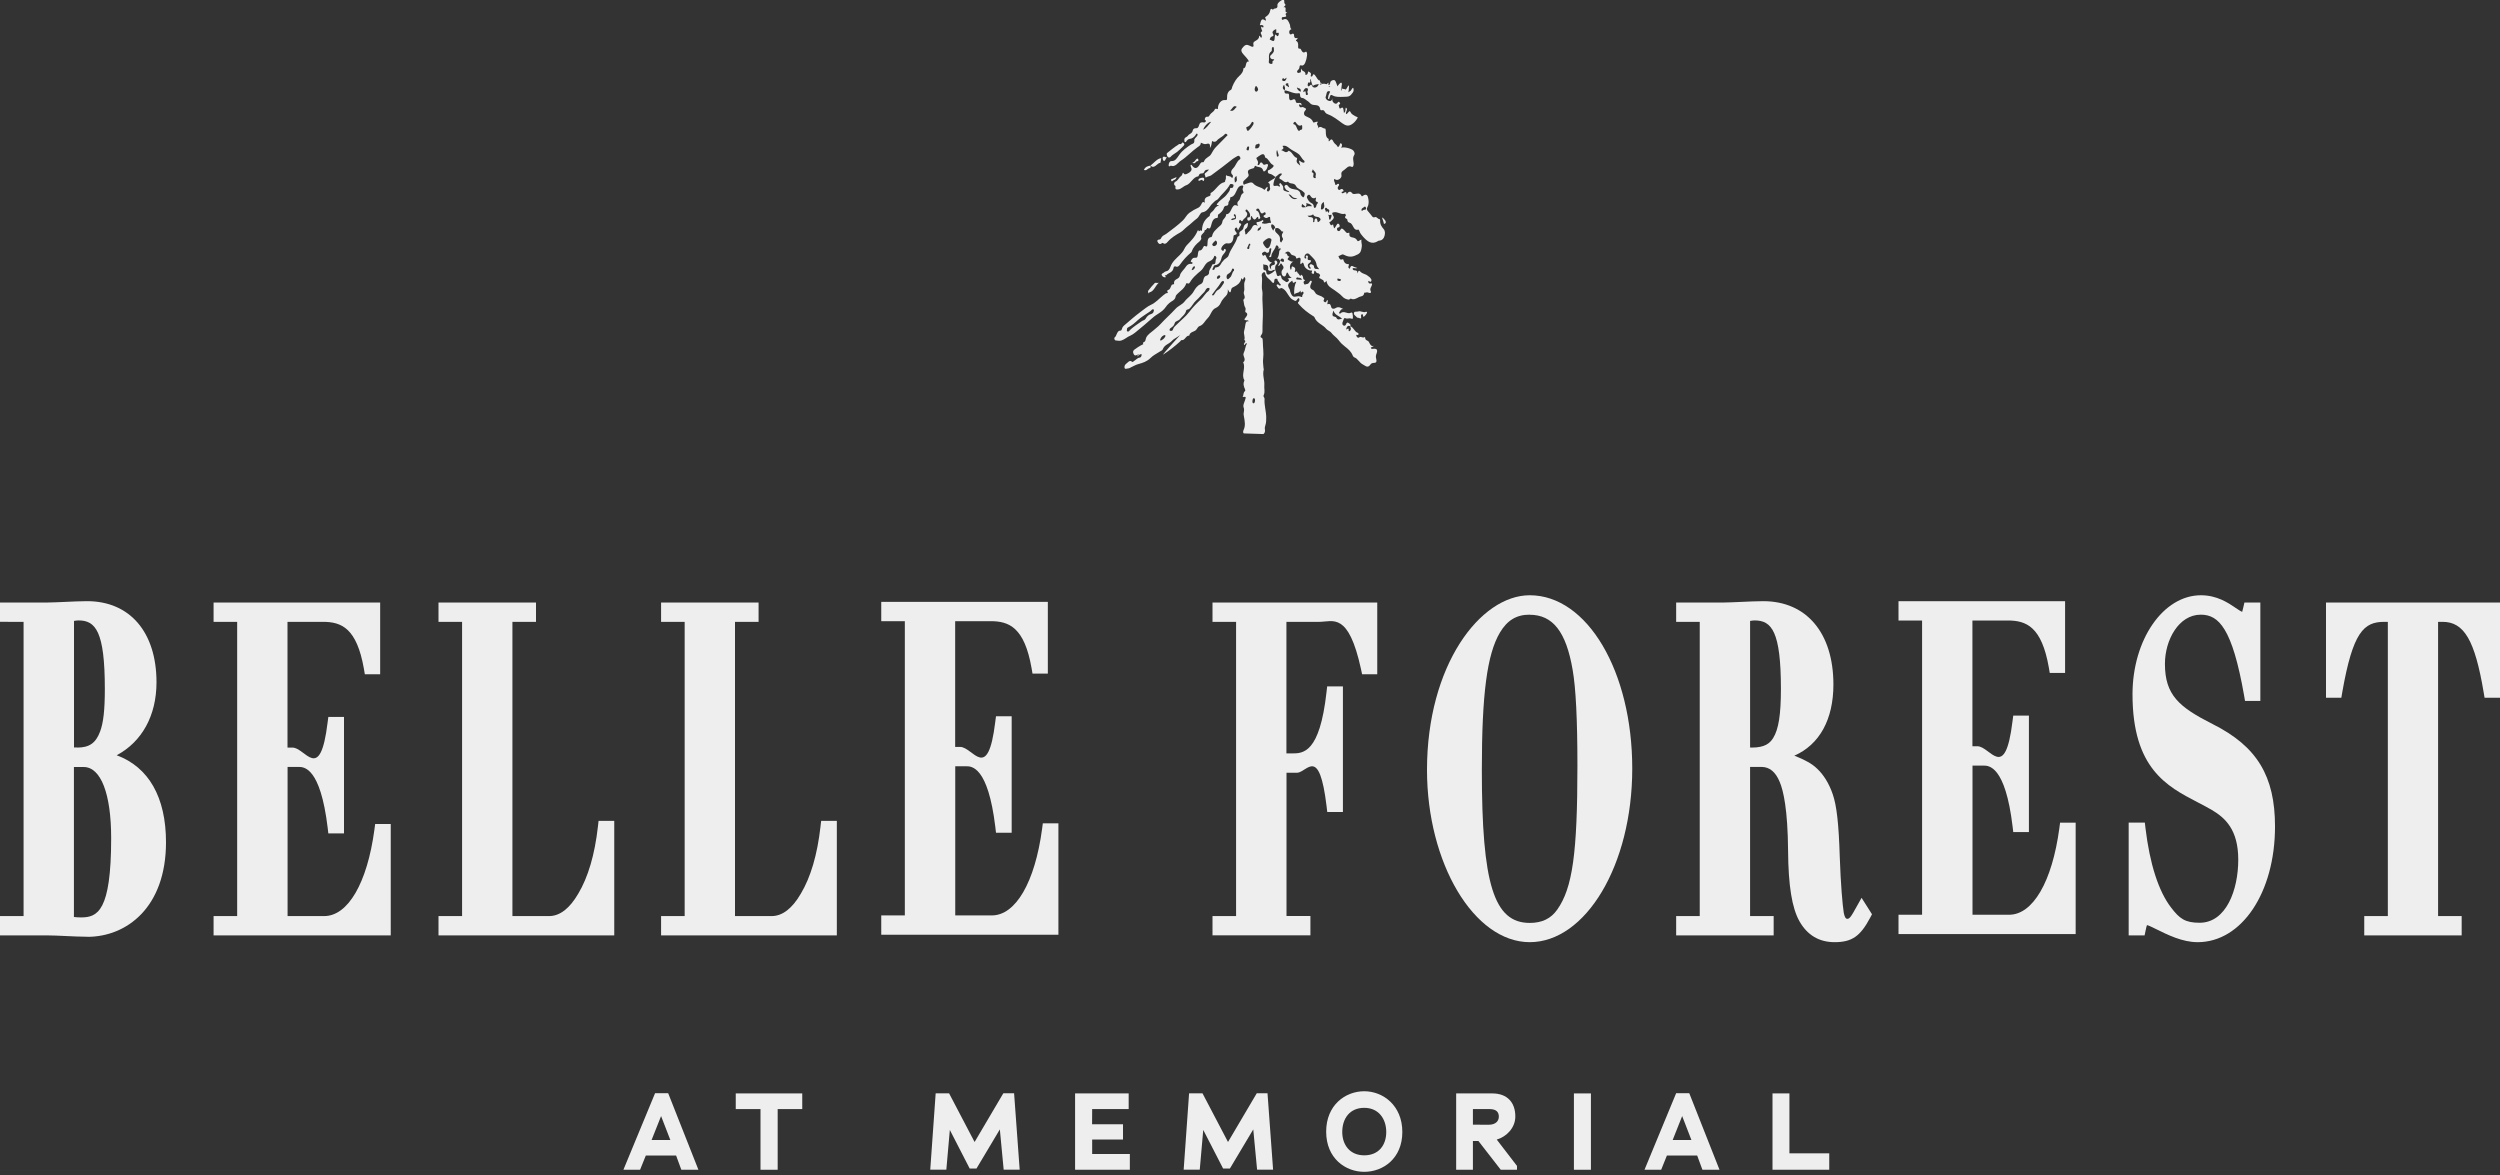 <?xml version="1.0" encoding="UTF-8"?>
<svg id="Layer_1" data-name="Layer 1" xmlns="http://www.w3.org/2000/svg" viewBox="0 0 300 141">
  <rect x="0" y="0" width="300" height="141" fill="#333333" stroke="none"/>
  <defs>
    <style>
      .cls-1 {
        fill: #efeeee;
      }
    </style>
  </defs>
  <g>
    <path class="cls-1" d="m81.13,138.66h-3.63l-.69,1.71h-2l3.8-9.19h1.57l3.63,9.19h-2.05l-.63-1.71Zm-2.94-1.86h2.25l-1.11-2.87-1.14,2.87Z"/>
    <path class="cls-1" d="m93.32,140.37h-2.06v-7.28h-2.97v-1.88h7.98v1.88h-2.95v7.28Z"/>
    <path class="cls-1" d="m119.98,135.53l-2.8,4.69h-.82l-2.38-4.63-.42,4.77h-1.93l.65-9.16h1.61s3.06,5.84,3.06,5.84l3.45-5.85h1.29s.67,9.17.67,9.17h-1.92l-.46-4.84Z"/>
    <path class="cls-1" d="m129.02,131.21h6.42v1.88h-4.38c0,.6-.01,1.2-.01,1.82h3.71v1.83h-3.7v1.74h4.52v1.89h-6.57v-9.16Z"/>
    <path class="cls-1" d="m150.39,135.53l-2.8,4.69h-.82l-2.38-4.63-.42,4.77h-1.93l.65-9.16h1.61s3.06,5.84,3.06,5.84l3.45-5.85h1.29s.67,9.17.67,9.17h-1.92l-.46-4.84Z"/>
    <path class="cls-1" d="m163.71,140.62c-2.26,0-4.57-1.62-4.57-4.82s2.31-4.85,4.57-4.85,4.57,1.71,4.57,4.89-2.31,4.78-4.57,4.78Zm0-7.68c-1.74,0-2.64,1.28-2.64,2.9,0,1.53.9,2.8,2.64,2.8s2.64-1.23,2.64-2.8-.91-2.9-2.64-2.9Z"/>
    <path class="cls-1" d="m177.4,136.92h-.65v3.45h-2.01v-9.16s4.33,0,4.33,0c1.82,0,2.77,1.1,2.77,2.77,0,1.36-1.06,2.43-2.23,2.77l2.43,3.16v.46h-1.95l-2.68-3.45Zm1.35-3.83h-2v1.87c.68,0,1.89.01,1.89.01.88,0,1.22-.48,1.22-.97s-.24-.91-1.11-.91Z"/>
    <path class="cls-1" d="m188.87,131.21h2.04v9.16h-2.04v-9.16Z"/>
    <path class="cls-1" d="m203.66,138.66h-3.63l-.69,1.71h-2l3.8-9.19h1.57l3.63,9.19h-2.05l-.63-1.71Zm-2.94-1.86h2.25l-1.11-2.87-1.14,2.87Z"/>
    <path class="cls-1" d="m212.69,131.21h2.04v7.19h4.78v1.97h-6.81v-9.16Z"/>
  </g>
  <g>
    <path class="cls-1" d="m149.26,52.01c-.06,0-.12-.2-.05-.36.29-.57.15-1.14.06-1.69-.02-.15-.06-.26-.02-.43.04-.2.07-.41-.01-.63-.11-.29.07-.57.15-.84.15-.47.16-.47-.28-.42.15-.22.05-.52.28-.7.07-.05.04-.18,0-.26-.14-.31-.24-.62-.07-.99.01-.02.02-.07,0-.08-.4-.64.2-1.47-.14-2.12.46-.38-.13-.76.07-1.15.18-.35.18-.78.38-1.12-.18-.12-.2.16-.3.19-.07-.05-.07-.12-.03-.2.07-.14.26-.29.01-.41.14-.37-.1-.69-.02-1.05.06-.27.13-.54.16-.82.04-.3.15-.41.39-.37-.06-.17-.17-.1-.26-.12-.19-.03-.38-.03-.1-.35.05-.06.4-.43,0-.62-.13-.06.06-.37-.03-.52-.15-.24-.18-.52-.22-.81,0-.06-.05-.15-.04-.16.41-.31-.04-.65.08-.97.15-.42-.09-.87.13-1.31.07-.14.04-.34-.02-.41-.2-.17-.15.56-.38.1-.02-.04-.04.04-.05.08-.14.54-.5.76-.88.95-.14.07-.3.11-.33.35-.05.38-.16.46-.41-.06.08.64-.25.81-.44,1.03-.15.18-.29.35-.38.56-.14.35-.39.56-.63.66-.5.21-.58.86-.94,1.2-.33.31-.54.84-.99.97-.16.04-.27.27-.36.39-.26.37-.76.21-.89.77-.37-.08-.51.59-.88.52-.1-.02-.14.11-.21.17-.64.58-1.31,1.1-2.01,1.56-.33.22,2.55-2.93,2.29-2.6-.38.48-.92.58-1.3,1-.33.36-.84.41-1.06.98-.05.13-.23.19-.35.27-.38.25-.78.43-1.13.78-.42.42-.94.58-1.45.72-.35.09-.68.31-1.02.46-.08.04-.17.07-.26.07-.13,0-.3.13-.37-.07-.06-.19.06-.4.17-.48.22-.15.42-.52.72-.26.09.08.15-.03.23-.08.24-.14.43-.4.71-.42.14-.01.22-.22.21-.35-.02-.17-.17-.01-.25-.03-.12-.03-.22.03-.33.08-.24.12-.36-.03-.42-.26-.07-.26.08-.36.26-.48.4-.3.82-.52,1.25-.73.19-.1.25-.43.45-.61.14-.13.29-.18.35-.1.21.26.35.06.51-.1.31-.31-2.54,2.85-2.33,2.39.05-.12.14-.2.25-.13.05.03.12.04.11-.04-.07-.4.24-.48.39-.69.14-.2.16-.38.02-.52-.15-.15-.12-.23.05-.31.2-.09.16-.34.24-.51.21-.43.58-.61.88-.88.26-.24.53-.42.79-.7.6-.66,1.26-1.23,1.87-1.9.31-.34.77-.48,1.05-.84.35-.47.84-.72,1.14-1.28.18-.33.45-.68.8-.82.14-.06.27-.2.31-.4.06-.31.13-.57.45-.63.1-.02.27-.23.26-.31-.04-.39.24-.58.33-.88.02-.07.09-.19.11-.18.46.09.26-.44.41-.65.08-.11,0-.27-.11-.34-.12-.07-.14.08-.18.18-.13.32-.41.41-.61.51-.35.17-.5.52-.7.82-.17.25-.4.39-.6.57-.3.26-.58.54-.82.88-.12.17-.21.49-.48.3-.02-.01-.08.02-.09.05-.22.62-.7.87-1.08,1.26-.08.08-.18.19-.19.29-.03.28-.24.44-.35.51-.33.19-.61.42-.84.76-.43.63-1.06.83-1.57,1.29-.68.62-1.39,1.19-2.09,1.77-.18.15-.38.28-.58.37-.38.15-.7.47-1.09.59-.26.08-.46,0-.68-.01-.17-.02-.18-.31-.15-.33.31-.2.27-.86.72-.85.11,0,.15-.09.18-.2.06-.26.23-.39.4-.53.57-.49,1.15-1,1.74-1.44.44-.32.87-.71,1.37-.94.51-.22.96-.73,1.43-1.11.11-.09.22-.16.33-.25.08-.06.37.06.16-.26,0-.01.05-.14.08-.14.25-.03.31-.29.41-.51.05-.11.11-.17.21-.16.04,0,.13-.05.13-.05-.11-.68.59-.48.7-1.02.08-.41.5-.7.73-1.08.12-.2.38-.38.64-.31.04,0,.1-.02.13-.06.04-.05.02-.12-.04-.14-.32-.06-.07-.24-.02-.37,0-.02.04-.04.06-.06.18-.21.46-.03.57-.18.11-.15.06-.47.16-.7.02-.05.08-.11.11-.11.25.03.36-.18.47-.41.05-.11.12-.16.22-.11.29.16.27-.1.28-.33.01-.36.04-.7.43-.75.07,0,.11-.07.13-.16.12-.5.45-.72.75-1.03.16-.16.43-.27.48-.68.04-.29.45-.46.45-.87.53,0,.57-.69.88-1,.16-.17.33-.07.57,0-.18-.26-.12-.48.03-.6.29-.23.2-.79.57-.94.06-.02.03-.13,0-.2-.03-.08-.07-.16-.08-.24-.01-.17.22-.47-.04-.47-.15,0-.38.04-.56.37-.2.37-.34.96-.82,1.03-.03,0-.08.07-.08.08.09.28-.24.4-.2.67.02.17-.11.28-.25.28-.19,0-.28.12-.34.36-.05.2-.38.54-.6.67-.08.04-.07.12-.07.2,0,.1,0,.23-.09.23-.51.02-.61.49-.74.96-.04.13-.11.43-.35.26-.16-.11-.2.34-.4.22.04.43-.61.48-.41,1.02.02.06-.12.28-.22.36-.38.32-.74.65-.93,1.21-.02.07-.08.12-.14.17-.46.38-.87.84-1.24,1.36-.15.21-.31.38-.56.26-.08-.04-.21.02-.23.12-.09.65-.61.61-.89.94-.03.04-.33-.08-.07.16.03.03,0,.1-.05.09-.17,0-.33-.08-.41-.24-.09-.2.1-.23.2-.3.09-.07.16-.15.27-.17.27-.05.43-.19.57-.57.22-.62.71-1,1.13-1.42.19-.19.39-.41.51-.67.09-.19.19-.35.31-.48.5-.52,1.01-1.01,1.31-1.76.01-.03.06-.05.08-.08.02.39.23-.07.32.08.05.08.12.02.12-.08.03-.79.38-1.31.93-1.68,0-.41.33-.47.49-.72.15-.24.31-.48.58-.5-.05-.19-.19,0-.22-.13-.02-.1.06-.12.1-.18.33-.44.82-.63,1.14-1.1.13-.19.31-.33.34-.6.01-.13.06-.16.15-.13.17.05.23-.09.27-.25.03-.11-.03-.18-.11-.19-.11-.01-.24-.12-.34.07-.37.68-.95,1.08-1.38,1.67-.12.16-.3.17-.43.31-.18.19-.37.33-.53.57-.25.37-.52.69-.96.75-.24.03-.37.55-.65.75-.4.29-.75.67-1.16.97-.26.19-.49.49-.79.67-.54.31-1.09.62-1.55,1.15-.15.18-.33.32-.54.16-.08-.07-.12-.02-.21.04-.2.15-.38,0-.47-.22-.06-.16.03-.24.18-.25.22-.02.18-.07.32-.29.14-.22.39-.27.58-.42.67-.5,1.34-.99,1.97-1.59.28-.27.44-.66.76-.9.36-.26.71-.46,1.08-.62.19-.08.33-.32.43-.53.11-.23.21-.17.37-.07-.11-.46.08-.65.39-.75.14-.05.35-.06.28-.38,0-.01.03-.05.06-.06.58-.31.92-1.14,1.58-1.27.18-.04.09-.19.15-.27.11-.17.02-.36.08-.59.2.2.49.05.67.3.04.05.09.05.12-.02.04-.1.06-.22-.02-.3-.32-.29-.09-.63.09-.8.32-.31.42-.85.8-1.07.07-.04.07-.17.03-.25-.07-.13-.18-.23-.31-.15-.18.12-.37.19-.55.33-.86.68-1.72,1.34-2.6,1.98-.17.13-.4.11-.59.24-.16.1-.11-.12-.16-.2-.08-.14-.06-.28.07-.34.15-.07.24-.24.42-.37-.26,0-.47-.02-.6.28-.06.13-.15.17-.26.17-.17,0-.33.03-.4.28,0,.03-.03.07-.05.07-.61.06-.89.9-1.44,1.07-.34.11-.61.47-.97.5-.2.02-.38.03-.32-.32.02-.11-.04-.12-.09-.16-.16-.18-.05-.39.08-.45.3-.12.42-.5.68-.67.05-.03.1-.1.13-.17.1-.29.09-.29.23-.09.11.16.62-.11.78-.29.28-.32-.03-.53,0-.78.11-.08.14.02.19.08.29.39.58.38.86-.06.12-.19.2-.41.44-.35.07.02.12-.09.16-.18.19-.4.62-.46.8-.77.19-.32.35-.64.61-.89.46-.46.92-.94,1.39-1.42-.14-.15-.22-.25-.39-.06-.27.31-.65.4-.93.75-.1.13-.37.17-.55.01-.05.3-.05.57-.26.86.08-.65-.18-.56-.5-.48-.19.05-.39-.11-.59-.17,0,.34-.24.44-.4.55-.69.49-1.3,1.17-2,1.62-.36.23-.68.81-1.19.59-.05-.02-.26.24-.27-.06,0-.23.13-.51.35-.49.46.03.68-.41.93-.76.39-.55.89-.88,1.39-1.22.17-.12.46-.07.41-.53-.02-.16.19-.32.31-.47.07-.09.12-.2.05-.29-.07-.08-.15.03-.18.09-.16.31-.49.49-.65.5-.28.01-.39.18-.54.38-.05.07-.17.01-.18-.07,0-.14-.04-.32.09-.43.1-.09.25-.12.33-.24.17-.26.52-.24.59-.67.02-.11.19-.25.32-.23.25.04.36-.11.44-.39.09-.32.3-.36.52-.31.11.02.21,0,.27-.11.11-.17-.09-.12-.1-.19-.05-.24.13-.41.24-.38.21.05.28-.1.36-.24.16-.26.44-.31.58-.63.08-.18.25-.05.38-.05-.03-.63.4-1.16.89-1.08.17.03.22-.04.21-.26-.02-.43.1-.79.46-.97.12-.07.11-.24.16-.36.21-.52.47-.97.87-1.33.19-.17.48-.48.47-.9.45-.01.14-.89.68-.81-.23-.43-.53-.66-.76-.96-.26-.34-.2-.52.1-.83.38-.41.66-.1.96,0,.17.06.27.02.23-.19-.09-.36.12-.42.3-.53.2-.12.39-.25.38-.58.09,0,.12.08.16.16.03.05.06.1.11.06.05-.04.04-.1.05-.16.02-.2-.34-.43.06-.61-.05-.12-.11-.23-.13-.36-.02-.07-.03-.26.11-.15.06.05.08.16.14.02.05-.1.01-.18-.07-.21-.11-.04-.23-.06-.35,0,.16-.78.26-.86.7-.55.09-.18-.07-.27-.06-.43.21-.14.42-.26.54-.57.07-.17.07-.65.4-.31.09-.31.62.03.53-.59-.03-.23.57-.69.74-.61.17.08.01.35.15.47.18.16,0,.26-.16.42.55-.11-.04.68.47.61-.25.16-.26.17-.17.34.06.11.02.17-.07.19-.1.02-.2.04-.29.04-.12,0-.16.07-.15.2,0,.12.09.15.16.11.49-.26.64.19.81.57.07.16,0,.39.16.53.09.08-.05.07-.08.09-.14.09-.17.24-.14.4.04.16.14.24.29.14.14-.1.28-.06.28.13,0,.38.19.39.42.33,0,.21-.2.18-.2.35.24.08.29.32.27.61-.01.19-.02.35.19.33.11-.02.15.1.19.18.11.22.25.37.48.21.12-.08.15,0,.19.11.1.29-.14,1.24-.36,1.43-.08.06-.14.11-.24.09-.26-.05-.26-.04-.31.31,0,.04-.04.07-.06.11-.06.14-.29.19-.18.4.07.14.21.05.31.03.24-.05.03-.29.18-.48.04.4.51.22.49.72,0,.12.09,0,.14,0,.17-.04.1-.27.22-.39.13.14.39.14.27.51-.03.08.03.12.08.12.04,0,.11-.04.13-.08.2-.66.53.55.84.54.18,0-.05.56.11.5.41-.14.46-.15.82,0,.15.06.3.15.36-.24.04-.28.44-.34.52-.29.22.14.26.7.47.96-.59.24.37-.97.37-.58.13-.27-.11,1.28-.16.89-.02-.17.17.01.28-.05.11-.07.21.03.18.17-.04.28.61-1.01.56-.72.07-.26.02,1.32-.25.84.22.03.57-.37.49-.22-.15.28.25-.56.31-.34.04.14.08.33-.05.52-.37.53-.5.51-1.12.53-.45.01-.92.05-1.3-.16-.31-.18-.29.04-.37.23-.03.08-.03.21-.13.19-.14-.03-.04-.17-.04-.26,0-.24.17-.41.23-.64-.48-.22-.42.38-.53.62-.09.18.13.41.28.47.2.07.46.14.52-.34-.05.27,0,.47.16.6.16.13.32.2.49-.05.07-.11.17-.05.23.03.09.1.05.16-.06.24-.14.1,0,.21,0,.32,0,.1.07.2.15.14.38-.29.34.11.39.35.01.06.02.12.02.18.27-.12.13-.44.24-.63.34.21-.12.54.03.78.1,0,.14-.1.2-.15.12-.11.21-.38.37-.01.09.19.38.32.58.44.2.12.36,0,.09.39-.19.27-.36.42-.59.57-.44.28-.79.09-1.14-.16-.53-.39-1.05-.81-1.66-1.04-.16-.06-.31-.13-.39-.29-.1-.17-.19-.28-.38-.21-.05.02-.16-.02-.17-.05-.1-.78-.7-.47-1.06-.66-.18-.09-.28-.28-.45-.38-.23-.13-.41-.37-.7-.39-.13,0-.23-.14-.23-.34,0-.11-.03-.25-.13-.23-.63.13-1.15-.3-1.74-.34.17-.26,0-.43-.05-.68-.25.34-.16.52.06.67-.05.32.07.43.3.4.19-.03.25.03.24.3,0,.28.01.66.42.43.14-.08.34-.11.38.21.03.21.18.18.33.18.16,0,.37-.06.37.28-.12.06-.15-.21-.28-.08-.02.02-.03.09-.02.11.06.13.13.28.28.21.17-.08.28.03.42.09.17.07.18.15.03.31-.2.23-.18.52.04.65.33.19.72.24.92.74.06.15.36-.14.59-.03-.36.3.18.46-.03.78.34-.43.57.04.85.01.1,0,.1.22.11.36,0,.34,0,.69.3.86.11.06-.01.24.07.33.33-.35.35-.33.59.11.12.21.35.28.46.53.05.12.13-.06.19-.11.1-.08.06-.39.23-.29.15.09.12.31,0,.53.31-.17,1.31.09,1.49.36.09.14.19.34.08.5-.22.34-.1.66-.07.99.02.23-.07.51-.23.43-.41-.22-.64.2-.93.39-.19.12-.38.23-.3.62.06.34-.43.68-.7.52-.05-.03-.11-.05-.17-.08-.09.26.09.4.11.61.02.21.15.11.25.02.07-.06.15-.07.2,0,.07.1-.01.17-.06.24-.09.12-.12.24-.03.37.08.11.16.11.26.03.16-.13.32-.05.37.09.09.22-.21.1-.22.25.13.4.57-.43.62.26.18-.37.44-.44.63-.18.07.1.18.13.26.12.32,0,.68-.23.9.25.03.07.1,0,.16-.04.3-.21.53-.16.61.22.08.35.13.74-.06,1.1-.11.21-.12.35.03.51.2.21.37.47.56.69.05.06.17.09.24.06.27-.13.38.23.6.22.03,0,.08.09.08.13-.04.48.18.79.42,1.07.2.24.18.54.1.83-.09.33-.3.51-.57.55-.06,0-.13,0-.18.04-.78.51-1.32.06-1.84-.53-.17-.19-.33-.38-.42-.65-.03-.08-.1-.19-.14-.18-.55.19-.58-.55-.91-.77-.12-.08-.39-.06-.4-.42,0-.16-.49-.11-.16-.53,0,0-.09-.19-.13-.18-.53.16-.96-.38-1.51-.12-.08.26.28.41.15.67-.11.21-.33.34-.54.54.17.01.12.5.45.19.07-.07.04.36.2.47.09-.14.18-.29.27-.43.06-.1.12-.18.22-.11.08.05.13.14.13.25,0,.11-.05.17-.14.18-.2.01-.21.21-.15.33.08.16.28.14.35.01.19-.36.3-.16.47-.02.17.14.28.48.58.31.05-.03.07.08.06.13-.04.34.15.4.34.44.25.04.45.1.61.39.1.19.3-.11.49-.12-.05.28.08.52.05.79-.1.78-.22.89-.87,1.15-.48.19-.89.08-1.31-.14-.23-.12-.41.16-.63.16.09.3.2.53.5.39.02-.01.07,0,.07,0,.1.38.29.61.64.58.06,0,.06.15.01.24-.06.12,0,.23.06.28.14.1.11-.1.16-.17.1-.16.2-.15.32-.07.13.08.29.11.5.19-.24.13-.4-.09-.56.07.05.44.61-.05.6.6.1-.41.18-.4.37-.2.24.24.61.24.87.48.08.08.2.12.27.22.08.11.23.23.12.42-.12.2-.21-.08-.34-.03-.01.22.06.33.24.3.29-.05.23.1.13.34-.08.18-.22.33-.07.6.11.2-.15.24-.26.17-.18-.11-.36.01-.53,0-.04.47-.41.41-.61.51-.29.15-.63.38-.96.21-.12-.06-.18.13-.31.11-.3-.05-.55-.15-.77-.4-.27-.3-.61-.5-.92-.74-.36-.27-.86-.43-.97-1.13-.13.21-.26.34-.34.01-.04-.15-.2-.11-.26-.2-.07-.1-.44-.04-.16-.41.03-.04-.07-.27-.21-.29-.1-.01-.19-.03-.26-.13-.12-.2-.23-.31-.26.1,0,.14-.11.1-.18.07-.21-.07-.03-.25-.04-.38-.36.07-.88-.23-.98-.66-.09-.38-.19-.32-.36-.1-.12-.04-.09-.17-.08-.23.09-.45.04-.68-.38-.46-.03.02-.1,0-.11,0-.04-.48-.49-.24-.66-.56-.12-.22-.37-.44-.74-.02.41-.19.25.47.57.31-.02.19-.36.35-.11.46.18.08.35.27.6.17-.37.25-.53.55-.32,1.02.03-.04.07-.07.08-.1.03-.12.01-.38.14-.31.13.07.4.12.3.45-.06.2-.05.26.12.16.19-.11.13.2.26.23.14.03.15.49.41.14.05.09.14.17.16.27.03.14,0,.31.17.35.05,0,.11.06.03.11-.19.1-.13.22-.07.37.08.19.2.02.3.03.19.02.29-.15.4-.32.05-.08.12-.12.19-.05.08.08.02.15-.02.24-.21.44-.18.67.17.83.23.1.27.4.48.53.25.16.55.18.78.38.06.05.16.11.12.18-.07.16-.16.25.05.37.23.13.2-.24.34-.24.12.16-.06.32-.01.51.25-.12.38-.02.45.3.06.31.39.25.5.17.38-.25.66-.06.98.11-.29-.08-.4.21-.54.46.02.06.14.09.16.07.43-.46.86.15,1.29-.11.07-.04.16,0,.17.1.03.19.07.39.04.58-.01.11-.15.05-.23.02-.22-.07-.44.09-.68-.04-.17-.09-.21.27-.29.42-.06.11-.1.36.06.45.12.06.26.07.34-.16.04-.13.15-.25.27-.14.11.1.33.12.23.42q-.37-.24-.51.37c.11.02.36-.33.31.14,0,.06.06.08.11.06.08-.04.12-.11.15-.2.06-.16-.09-.24-.07-.38.4.09.52.69.92.79.06.01.09.11.06.19-.06.19-.18-.07-.26.09.04.23.21.38.36.26.23-.18.42.14.62-.04.01-.01.09.04.09.06,0,.39.34.31.45.53.15.3.28.6.65.45-.14.08-.28.16-.42.23.04.19.17.15.25.14.48-.05.62.1.42.62-.1.25-.06.43-.02.59.08.34,0,.48-.27.48-.16,0-.32.04-.42.19-.34.5-.6.15-.91,0-.41-.19-.61-.72-1.04-.86-.07-.02-.14-.12-.18-.21-.2-.51-.56-.79-.93-1.08-.27-.21-.53-.45-.74-.74-.27-.37-.65-.57-.92-.94-.12-.16-.43-.26-.58-.44-.43-.54-1.14-.66-1.43-1.41-.02-.06-.09-.09-.14-.12-.62-.39-1.21-.83-1.72-1.42-.11-.13-.19-.17-.01-.34.05-.05.13-.28.02-.37-.1-.09-.18.07-.24.16-.16.25-.26.11-.43.04-.56-.24-.71-1.02-1.21-1.34-.11-.07-.21-.15-.34-.07-.26.15-.32-.16-.45-.3-.02-.02-.01-.1,0-.12.08-.1.16-.04.24,0,.07.03.13.2.21.06.11-.18-.1-.16-.12-.25-.04-.18-.23-.22-.24-.44,0-.13-.13-.11-.21-.1-.1.01-.16.06-.17.21-.01.43-.2.31-.32.15-.26-.35-.69-.49-.79-1.06-.03-.16-.25-.09-.35.08-.04.07-.07.19-.05.27.12.58-.07,1.2.06,1.77.08.34,0,.7.02,1.06.05.88.09,1.78.03,2.67-.03.41-.01.81-.02,1.21,0,.13-.04.24-.11.34-.13.18-.21.31.05.42.1.04.09.32.1.46.01.67.13,1.33.04,2.02-.05.37.02.72.04,1.08,0,.08.05.16.03.22-.18.67.12,1.26.07,1.89-.04.39.11.78-.07,1.17-.1.21.11.29.1.45-.06.78.2,1.48.2,2.25,0,.32,0,.61-.1.91-.06.17-.09.34-.06.5.04.24.01.41-.17.57m5.11-27.23c.22-.18.45-.1.71-.11-.19-.33-.48-.27-.73-.41.2.17-.04.36.02.52-.16-.13-.32-.27-.48-.39-.12.42-.07.47.48.39Zm-3.7,2.55c-.02-.28-.17-.41-.36-.49-.05-.02-.1.02-.12.09-.05.25.08.39.17.56.02.03.04.07.07.11.09-.1.08-.33.25-.28-.02.18-.09.3.08.49.19.21.52.39.48.83-.02.16,0,.26.09.35.05.05.09.02.11-.05.04-.15.25-.25.13-.44-.14-.22-.15-.42.02-.66.08-.13.06-.16-.1-.14-.07,0-.07-.04-.1-.08-.19-.25-.41-.43-.73-.28Zm-.02,4.96c.05.1.1.2.13.31.08.25.07.63.44.37.08-.05.15.08.17.19.06.38.36.4.55.58.12.1.28,0,.37-.15.09-.16-.12-.13-.14-.25.15-.03.29-.06.48-.09-.19-.08-.29-.22-.36-.37-.12-.27-.22-.41-.33.03-.04.17-.16.2-.27.18-.24-.05-.36-.58-.16-.79.29-.32.04-.48-.06-.66-.17-.3-.21.13-.32.15-.04,0-.08.09-.13.02.08-.19.23-.34.24-.58.07.02.14.06.21.07.08.01.15.14.23,0,.04-.07.03-.15,0-.22-.05-.12-.14-.14-.25-.12-.13.02-.13.18-.18.28-.11-.12-.15-.39-.41-.24.25-.3.26-.63.3-.97,0-.06.2-.12.14-.27-.09-.26-.12.07-.18.06-.11-.02-.01-.12-.03-.18-.04-.13-.1-.25-.22-.27-.13-.02-.14.14-.18.25-.15.36-.47.61-.49,1.06,0,.06-.14.17-.27.06.17-.23.22-.49.24-.78,0-.09.11-.21-.03-.24-.1-.02-.18.06-.18.19,0,.24-.09.36-.27.35-.08,0-.14-.11-.22-.13-.13-.04-.24.06-.35.14-.06.05-.04.14,0,.21.06.14.13.19.26.06.08-.09.12,0,.16.09.16.37.34.72.75.81-.38.17-.42.47-.09.84-.12-.38.01-.52.25-.56.11-.02.2-.06.18-.24-.01-.1-.13-.23.04-.29.09-.03.17.03.22.13.06.12.05.23-.06.33-.21.18-.18.43-.15.67-.12-.04-.22-.02-.35.06-.19.12-.53.03-.51-.1.11-.72-.34-.52-.61-.64.11.25-.14.75.32.74.03,0,.06.12.07.19.02.33.21.35.4.26.24-.12.49-.26.67-.52Zm.08-11.1c-.17.26-.27.66-.28.88-.02.34.43.02.62.2.04.04.1.09.17,0,.04-.11-.2-.18-.03-.33.03-.03.05-.09.09-.04.11.15.29.28.32.45.03.21-.04.41.2.48.17.05.32.15.55.14-.14-.21-.35-.17-.45-.36-.07-.14-.22-.24-.09-.42.12-.15.29-.07.37.05.27.4.66.36,1.02.45.2.05.45.2.49.55.01.09.28.4.34.36.12-.09.14-.26.16-.41.01-.15-.1-.17-.17-.25-.26-.28-.7-.34-.86-.67-.24-.5-.74-.18-.98-.56-.4.26-.62-.19-.93-.3-.15-.05-.12-.23,0-.36.07-.08.19-.1.19-.29-.31-.11-.49.25-.74.38,0,0,0,.03,0,.04-.24-.15-.45-.38-.74-.41-.12-.01-.2-.11-.2-.28,0-.21.14-.13.21-.19.12-.08.25-.16.36-.27.11-.1.21-.25.01-.34-.36-.17-.47-.73-.87-.85-.02,0-.04-.07-.05-.12-.07-.36-.28-.33-.49-.22-.19.1-.38.26-.55.38.06.26.32.41.16.75-.01.02.02.11.03.11.06-.01.15-.02.17-.06.15-.38.29-.31.46-.06.1.16.25.03.38,0,.11-.01.27-.01.19.2-.07.2-.12.43-.28.56-.09.08-.23.2-.28.02-.16-.55-.63-.35-.92-.57-.04-.03-.1.01-.12.08-.05.26-.21.2-.35.26-.23.09-.6.13-.38.65.07.17-.02.29-.13.39-.13.12-.26.27-.4.38-.15.12-.11.29-.08.41.05.17.16.02.25,0,.31-.06.7-.34.93-.07.37.44.91.4,1.3.74.07.06.14-.02.18-.11.05-.12.14-.17.26-.22-.01.07-.02.13-.03.19-.02.11-.13.24-.02.33.04.04.13.05.17.01.1-.07.2-.27.17-.34-.1-.22.08-.63-.25-.66.26-.37.65-.37.91-.7Zm-4.53,6.35c-.1-.1-.08-.44-.3-.26-.21.18.02.42.03.43.22.25.12.36-.12.41-.12.03-.14.05-.15.23-.05.62-.3.86-.77.77-.25-.04-.68.37-.7.67,0,.12.08.14.13.19.06.07.14.09.17-.04.04-.14.1-.19.19-.12.1.08.07.19,0,.32-.14.25-.38.4-.45.71-.11.53-.36.84-.8.9-.19.02-.16.3-.28.42-.04.04-.01.13.04.14.12.02.22-.03.24-.22.01-.08.07-.06.12-.07.35-.05.48-.17.72-.62.03-.06.11-.09.14-.15.18-.3.57-.38.66-.67.25-.81.83-1.36,1.05-2.16.05-.18.32-.13.26-.35-.08-.28.05-.34.2-.45.14-.1.27-.2.3-.45.03-.25.23-.37.41-.47.05-.03.12,0,.11.07-.03.22-.04.47-.25.59-.03.02-.07.05-.09.08-.13.2.07.35.01.56-.02.07.14.05.18,0,.17-.26.46-.43.57-.66.18-.38.34-.54.76-.32-.19-.29-.26-.45.03-.46.11,0,.23-.09.35-.11.09-.02.17-.2.26-.07.14.21-.23.13-.13.34.09.02.2.04.31.05.25.01.48-.13.74-.11.1,0-.1-.3-.08-.51.03-.24-.1-.24-.24-.15-.13.09-.27.12-.39.03-.12-.08-.32-.17,0-.32.09-.04.11-.13.08-.22-.03-.1-.12-.13-.19-.07-.31.27-.41.02-.52-.25-.04-.11-.09-.22-.21-.22-.08,0-.16.02-.19.12-.06.14.04.12.11.16.26.14.26.51.36.78.03.09-.04.13-.1.17-.04.02-.12.08-.12,0,0-.43-.23-.12-.27-.06-.2.27-.31.09-.43-.05-.06-.07-.04-.26-.18-.2-.07.1-.01.18-.02.27-.01.21-.15.23-.27.26-.1.02-.16-.08-.16-.2,0-.13,0-.23.17-.19.14.03.19-.21.16-.35-.05-.25-.22-.4-.36-.57-.04-.05-.13-.02-.17.05-.06.11,0,.15.07.21.24.22.07.52-.06.65-.12.12-.27.21-.36.39-.07.13-.15.08-.22-.01-.05-.07-.13-.11-.18,0-.04.11-.1.28.03.32.33.09.14.26.03.43-.08.12-.13.26-.22.43Zm8.68-18.18c-.07.19.11.43-.13.49-.04,0-.11-.1-.15.05-.03.12-.07.25,0,.35.07.09.13,0,.2-.04.09-.05.18-.26.28,0,.14.35.65.27.79-.13.1-.28.24-.32.37-.17.27.29.53.22.82-.07-.02.41.01.65.35.36.03-.03.09-.02.14-.02.57.03.73.35,1.55.46.09.01-.09.64-.04.49.06-.18-.02-.21-.14-.2-.21,0-.27-.1-.3-.38-.03-.29-.66.54-.52.13,0,0-.02-.01-.03-.02-.47-.22-.91-.54-1.46-.41-.12.03-.27-.15-.35,0-.13.26.12-.38-.07-.31-.32.13-.65.05-.95.26-.17.12-.21-.65-.39-.87Zm-12.09,25.29c0-.13,0-.18-.14-.18-.3,0-.34.36-.52.53-.33.3-.61.69-.95.98-.32.28-.5.72-.82,1-.13.12-.33.03-.38.23-.12.48-.48.67-.73.99-.2.26-.56.22-.64.5-.08.31-.24.41-.42.54-.09.07-.19.11-.2.26,0,.1.05.12.12.13.12.01.24-.01.29-.17.08-.3.29-.43.47-.61.49-.5,1.03-.9,1.47-1.48.44-.58.93-1.08,1.44-1.55.31-.29.52-.73.87-.96.06-.04.09-.15.13-.21Zm10.72-15.46c.21.05.31.24.48.24.06,0,.12.05.17-.02.04-.07.03-.17-.02-.21-.28-.2-.41-.61-.69-.81-.35-.27-.76-.41-1.11-.7-.18-.15-.46-.37-.81-.25.26.29.06.39-.15.5.32.06.57.47.9.07.01-.02.08.04.12.06.35.17.47.71.87.8.02,0,.03.09.02.12-.2.53.22.59.39.84-.05-.19-.1-.38-.17-.62Zm-.55,16.1c-.07-.56.04-1.2.23-1.54-.13-.11-.39.37-.46-.11-.01-.08-.07,0-.12.03-.46.32-.5.49-.21.97.06.1.03.2.07.29.11.31.25.63.55.6.26-.02.51-.13.75.02.06.04.17.03.15-.11-.02-.18.23-.27.13-.45-.06-.1-.14-.1-.22,0-.13.18-.07-.07-.11-.07-.04,0,.02-.22-.06-.08-.19.33-.52.13-.71.45Zm-16.87,1.96c.04-.09.04-.15-.01-.18-.08-.05-.16-.04-.24.05-.16.19-.37.28-.55.41-.37.26-.77.5-1.11.81-.38.35-.75.67-1.18.88-.12.06-.12.13-.12.24,0,.09-.06.19.04.23.07.03.14.04.21-.04.46-.51,1.02-.81,1.53-1.19.15-.11.35-.1.46-.3.16-.29.37-.47.64-.55.17-.05.31-.15.33-.36Zm19.85-5.03c-.16-.22-.27-.32-.3-.49-.08-.62-.49-.89-.82-1.24-.04-.05-.09-.1-.15-.13-.25-.1-.51.14-.49.44,0,.14.07.14.14.14.05,0,.11-.03.07-.11-.07-.12-.1-.24.06-.25.14,0,.17.11.12.29-.05.18.03.25.16.27.08,0,.2-.06.22.08.02.15-.1.2-.19.27-.12.09-.23.18-.17.37.05.19.15.33.33.31.03-.12-.03-.16-.07-.21-.05-.06-.12-.12-.04-.23.05-.07.12-.14.2-.1.11.06.29.12.3.21.02.49.32.31.63.39Zm-.35-8.61c-.33.22-.55.07-.72-.21-.08-.14-.18-.14-.28-.05-.09.08-.16.21-.1.32.12.27.28.51.52.62.18.08.28.21.29.45,0,.05.04.13.07.13.27.02.19-.36.34-.48.09-.08.11-.23,0-.24-.31-.04-.15-.32-.13-.55Zm-5.39,5.22c.07-.17-.02-.31-.26-.33-.19-.02-.7.35-.73.53-.03.16.37.75.53.69.29-.09.36-.45.46-.9Zm.33-21.79c-.21.01-.42-.03-.47-.27-.04-.23.2-.28.29-.44.01-.03.04-.04.06-.07.16-.18.1-.4.09-.6,0-.04-.07-.11-.1-.1-.21.06-.1.27-.15.42,0,.03-.01.08-.03.09-.46.3-.24.82-.32,1.24-.04.21.12.24.23.28.08.03.26-.03.22-.15-.08-.26.16-.18.19-.38Zm-.53-2.36s.07.01.1.03c.42.24.49.19.52-.4.01-.21.08-.36.23-.11.04.07.13.1.19,0,.04-.06.05-.14.06-.22,0-.12-.05-.15-.14-.12-.09.03-.18.07-.17-.12,0-.14.08-.39-.14-.27-.13.07-.4.24-.27.47.19.34-.01.31-.17.39-.11.06-.16.2-.2.34Zm-6.93,30.64c.17.14.23.01.31-.11.12-.2.25-.41.45-.51.29-.15.44-.47.63-.74.07-.1.09-.2.02-.29-.07-.08-.15-.03-.23.04-.14.14-.23.36-.34.49-.3.35-.55.73-.84,1.11Zm10.84-20.08c-.02-.07.02-.34-.06-.3-.37.19-.54-.09-.73-.35-.06-.09-.16-.04-.23.05-.05.07-.08.18-.01.19.33.05.33.45.5.68.07.1.16.19.24.06.08-.14.31.03.29-.33Zm.64,10.58c.12.09.16.15.2.15.28.01.57,0,.46.53,0,.03.04.09.06.09.07,0,.12-.06.11-.15-.01-.17.07-.29.18-.31.12-.02.12.15.17.25.03.07,0,.23.1.19.09-.03.18-.12.25-.22.08-.12-.01-.21-.07-.27-.23-.23-.63-.03-.79-.43,0,0-.07.03-.1.05-.15.11-.31.11-.58.11Zm-8.83,6.59c.03-.11.01-.18-.04-.22-.06-.05-.15-.08-.19.04-.09.31-.27.45-.5.58-.14.07-.22.35-.12.53.13.22.27-.03.37-.11.25-.19.23-.63.47-.82Zm2.34-17.61c.02-.09.03-.18-.05-.23-.08-.05-.14-.02-.19.08-.13.24-.28.44-.53.5-.16.04-.07.2-.04.3.03.13.12.23.22.14.23-.21.43-.47.6-.79Zm9.59,22.4c-.19.58-.15.67.22.75.05,0,.11.03.13.08.16.39.43.14.69.17-.31-.41-.83-.39-1.03-1Zm-2.48-17c.05.17-.22.35-.08.4.24.08.18.24.14.44-.03.18.1.25.2.26.2.02.05-.17.08-.26.16-.44-.22-.55-.34-.84Zm-12.2-5.65c-.26-.06-.86.55-.94.94.39-.19.64-.57.94-.94Zm13.54,9.61c-.28.13-.35.36-.34.66,0,.08-.06.19.03.23.08.04.16,0,.24-.08.23-.27.05-.53.07-.81Zm-13,4.62c-.13.14-.31.26-.39.44-.05.1.1.25.21.24.14-.02.31-.11.35-.3.02-.11,0-.31-.16-.38Zm10.54-17.84c.1.17.17-.26.26,0,.05.14-.03.45.19.38.25-.08-.08-.31.06-.46,0,0,0-.03.01-.04.02-.11.07-.24-.03-.29-.1-.05-.22-.06-.32.04-.09.09-.16.21-.18.36Zm-5.69,6.79c.21.02.37-.05.44-.33.04-.16-.07-.29-.13-.24-.12.12-.37,0-.38.32,0,.1-.1.26.07.25Zm-11.43,23.07c.21-.1.41-.23.54-.48.05-.08.03-.21-.07-.19-.23.05-.41.22-.52.49-.03.07-.03.15.05.18Zm8.31-27.63c.44.22.57-.26.82-.42-.43-.32-.51.28-.82.42Zm3.38-2.49c-.02-.18-.11-.34-.22-.42-.09-.06-.15.14-.18.25-.04.18,0,.37.14.41.1.03.21-.08.26-.24Zm4.72,13.06c-.27-.06-.46-.05-.6-.19-.13-.14-.25-.3-.47-.31.32.52.66.7,1.06.5Zm-7.97,2.57c.17.08.31-.06.45-.07.14,0,.15-.16.14-.28-.01-.13-.02-.28-.14-.33-.03-.01-.09,0-.1.04-.08.19.12.19.13.32,0,.01,0,.03-.01.06-.13.13-.35-.02-.46.26Zm11.65-.62c.09.14.12.27.11.45,0,.09.11.24.16.11.06-.15.15-.33.14-.47-.01-.2-.19,0-.28-.06-.04-.02-.09-.02-.14-.03Zm-8.77,22.36c-.03-.1.04-.28-.1-.33-.13-.05-.18.09-.2.22-.02.15-.05.34.1.38.12.03.16-.13.2-.27Zm8.89-22.77c.08-.26-.11-.21-.19-.28-.08-.07-.15-.23-.27-.1-.12.14.04.23.05.36.02.31.09-.02.15,0,.05.01.09.02.11.08.08.22.12.09.16-.04Zm3.95-.04c.13-.16.27-.14.42-.17.07-.01.08-.12.06-.19-.04-.11-.12-.24-.22-.13-.11.13-.34.12-.33.4,0,.03.04.06.07.09Zm-15.07-4.2c-.37.23-.19.52-.19.79.39-.19.2-.5.19-.79Zm4.87-3.13c-.13.28-.04.48-.03.68,0,.08.03.15.11.13.1-.02.13-.11.11-.2-.05-.19-.11-.37-.19-.61Zm2.99,15.59c-.12-.34-.39-.17-.55-.3-.02-.01-.12.07-.14.13-.03.09.05.13.1.13.18.02.36.03.59.04Zm-.61-23.12c.03.34.24.43.46.56.08-.55-.35-.34-.46-.56Zm-1.25-1.13c-.12,0-.14.23-.27.13-.08-.06-.18-.14-.24.05-.02.05,0,.15.02.16.1.05.21.11.31.03.09-.07.18-.18.18-.37Zm-3.08,17.82c-.07.24-.45.17-.37.57.22-.11.45-.17.37-.57Zm-1.26,2.28c0-.12-.01-.22-.08-.19-.17.07-.16.33-.28.47-.06.08.04.18.1.18.29,0,.02-.44.26-.45Zm10.64,4.05c-.07-.04-.15-.15-.19.03-.04.17.08.19.17.2.09.01.22.07.24-.11.02-.18-.13-.11-.22-.13Zm-17.67-1.06c.18-.02.32-.11.39-.34.02-.07-.02-.12-.07-.12-.2.02-.24.25-.32.41,0,0,0,.03,0,.05Zm3.31.63c-.13,0-.23.07-.28.24-.03.08,0,.18.07.17.12,0,.25-.06.31-.22.04-.1,0-.18-.1-.2Zm3.56-15.2c0-.11.07-.24-.06-.27-.15-.03-.18.15-.22.26-.07.18.08.19.15.21.13.03.11-.12.13-.21Zm4.81-7.39c.02-.17-.12-.22-.09-.38.03-.12-.1-.09-.17-.08-.06,0-.12.04-.14.13-.02.1.04.13.1.16.09.06.19.11.3.18Z"/>
    <path class="cls-1" d="m140.24,18.9c-.13-.04-.19-.18-.23-.35-.03-.17.06-.2.17-.29.38-.29.74-.61,1.14-.85.11-.07.19-.18.32-.12.03.02.1,0,.13-.05.15-.19.14-.18.25-.08.19.15.07.28-.04.39-.24.24-.48.49-.74.69-.26.2-.55.32-.78.59-.06.07-.14.08-.23.07Z"/>
    <path class="cls-1" d="m163,38.14s-.14,0-.21-.1c-.13-.16-.4-.25-.3-.53.06-.18.31-.07.47-.13.34-.13.62.2.96.03.06-.03.17.06.11.16-.1.16-.22.33-.35.42-.2.14-.04-.43-.29-.26-.17.12.05.37-.11.48-.05.03-.13-.04-.26-.08Z"/>
    <path class="cls-1" d="m138.06,19.86c.43-.3.76-.81,1.29-.89-.03.18-.08.57-.1.57-.41,0-.74.83-1.19.31h0Z"/>
    <path class="cls-1" d="m139.07,33.92c-.42.33-.58,1.05-1.13,1.16-.05.01-.06.2-.13.09-.04-.07-.06-.24-.02-.29.24-.31.49-.63.77-.9.12-.12.32.04.5-.06Z"/>
    <path class="cls-1" d="m138.05,19.85c.02.14.1.29-.12.33-.21.04-.39.37-.66.2.19-.4.49-.45.79-.51,0,0,0-.01,0-.01Z"/>
    <path class="cls-1" d="m143.9,21.7c-.12,0-.1-.1-.06-.19.06-.14.53-.25.61-.15.07.08.07.19.02.29-.07.13-.1.09-.17-.02-.09-.13-.26.03-.39.07Z"/>
    <path class="cls-1" d="m165.82,26.08c.22.11.33.26.43.42.05.09.07.19,0,.29-.03.04-.09.07-.13.07-.1,0-.07-.12-.09-.2-.05-.18-.11-.35-.2-.59Z"/>
    <path class="cls-1" d="m143.08,19.51c.26-.03.32-.25.45-.38.07-.07.15-.15.23-.06.03.03.05.1.05.16-.01.13-.1.11-.17.12-.17.04-.25.41-.56.16Z"/>
    <path class="cls-1" d="m141.18,21.26c-.06.35-.36.3-.51.49-.04.05-.11-.04-.14-.11-.04-.12.05-.13.1-.15.17-.08.35-.15.55-.24Z"/>
    <path class="cls-1" d="m140.04,18.91c-.22.12-.18.47-.41.38-.07-.03-.14-.31-.1-.39.13-.23.27-.01.51,0Z"/>
  </g>
  <g>
    <path class="cls-1" d="m10.49,112.41c-.8,0-1.77-.05-2.68-.09-.78-.04-1.5-.07-2.03-.07H0v-2.32h2.83v-35.31H0v-2.32h5.77c.51,0,1.22-.04,1.98-.07.91-.04,1.89-.09,2.7-.09,5.14,0,8.33,3.73,8.33,9.73,0,4.01-1.75,7.15-4.78,8.76,3.84,1.42,5.92,5.04,5.92,10.44,0,7.84-4.74,11.35-9.44,11.35Zm-1.62-2.37c.28.03.58.05.85.05,1.98,0,3.62-.72,3.62-9.51,0-5.35-1.24-8.54-3.31-8.54h-1.16v18.01Zm.39-20.33c1.46,0,2.23-.54,2.75-1.92.4-1.06.57-2.6.57-5.12,0-6.91-1.11-8.22-3.16-8.22-.16,0-.34.03-.54.06v15.19h.39Z"/>
    <path class="cls-1" d="m11.78,90.65v.21c4.77.7,7.36,4.21,7.36,10.19,0,7.12-4.16,10.57-8.66,10.57-1.48,0-3.57-.16-4.71-.16H.78v-.75h2.83v-36.88H.78v-.75h4.99c1.11,0,3.2-.16,4.68-.16,4.41,0,7.55,3.13,7.55,8.95,0,4.8-2.62,7.82-6.22,8.79Zm-3.7-.16h1.17c1.76,0,2.83-.7,3.48-2.43.46-1.24.62-2.97.62-5.39,0-6.63-.99-9-3.94-9-.37,0-.8.11-1.32.16v16.66Zm0,20.22c.49.11,1.14.16,1.63.16,3.02,0,4.4-2.1,4.4-10.3,0-6.74-1.85-9.33-4.1-9.33h-1.94v19.46Z"/>
    <g>
      <path class="cls-1" d="m25.63,112.25v-2.32h2.83v-35.31h-2.83v-2.32h19.99v8.61h-1.84l-.11-.65c-.86-4.9-2.7-5.64-4.93-5.64h-4.24v15.09h.6c1.55,0,3.31,4.36,4.21-2.99l.09-.69h1.88v13.98h-1.88l-.08-.69c-.88-7.29-2.86-7.29-3.5-7.29h-1.31v17.9h4.39c2.86,0,5.17-3.97,6.03-10.37l.09-.68h1.87v13.37h-21.25Z"/>
      <path class="cls-1" d="m44.84,73.08v7.04h-.4c-.99-5.61-3.14-6.29-5.7-6.29h-5.02v16.66h1.39c2.46,0,4.13,3.33,4.99-3.68h.4v12.41h-.4c-.74-6.09-2.28-7.98-4.28-7.98h-2.09v19.46h5.18c3.2,0,5.85-3.94,6.81-11.05h.4v11.81h-19.68v-.75h2.83v-36.88h-2.83v-.75h18.42Z"/>
    </g>
    <path class="cls-1" d="m52.62,112.25v-2.32h2.83v-35.31h-2.83v-2.32h11.7v2.32h-2.83v35.31h4.39c1.29,0,2.47-.9,3.51-2.69,1.18-1.97,1.98-4.67,2.36-8.05l.08-.69h1.88v13.75h-21.1Z"/>
    <path class="cls-1" d="m63.54,73.08v.75h-2.83v36.88h5.18c1.57,0,2.99-1.02,4.19-3.07,1.23-2.05,2.06-4.85,2.46-8.36h.4v12.18h-19.53v-.75h2.83v-36.88h-2.83v-.75h10.13Z"/>
    <path class="cls-1" d="m79.33,112.25v-2.32h2.83v-35.31h-2.83v-2.32h11.7v2.32h-2.83v35.31h4.39c1.29,0,2.47-.9,3.51-2.69,1.18-1.97,1.98-4.67,2.36-8.05l.08-.69h1.88v13.75h-21.1Z"/>
    <path class="cls-1" d="m90.25,73.08v.75h-2.83v36.88h5.18c1.57,0,2.99-1.02,4.19-3.07,1.23-2.05,2.06-4.85,2.46-8.36h.4v12.18h-19.53v-.75h2.83v-36.88h-2.83v-.75h10.13Z"/>
    <path class="cls-1" d="m145.5,112.25v-2.32h2.83v-35.31h-2.83v-2.32h19.77v8.61h-1.82l-.13-.62c-1.51-6.92-3.37-5.67-4.99-5.67h-3.96v15.79h.66c1.33,0,3.33,0,4.15-7.34l.08-.7h1.89v15.07h-1.88l-.08-.69c-.88-7.29-2.3-4.13-3.5-4.02h-1.31v17.19h2.87v2.32h-11.73Z"/>
    <path class="cls-1" d="m164.49,73.08v7.04h-.4c-1.39-6.36-3.17-6.29-5.76-6.29h-4.74v17.36h1.45c1.79,0,4.07-.32,4.93-8.03h.4v13.5h-.4c-.74-6.09-2.28-4.71-4.28-4.71h-2.09v18.76h2.87v.75h-10.17v-.75h2.83v-36.88h-2.83v-.75h18.2Z"/>
    <path class="cls-1" d="m183.57,113.06c-6.69,0-12.33-9.47-12.33-20.68,0-12.53,6.38-20.95,12.33-20.95,6.9,0,12.3,9.13,12.3,20.79s-5.63,20.84-12.3,20.84Zm-.03-39.3c-1.56,0-2.68.68-3.55,2.15-1.54,2.59-2.17,7.36-2.17,16.48,0,13.72,1.45,18.36,5.75,18.36,1.47,0,2.55-.52,3.3-1.6,1.83-2.58,2.42-6.77,2.42-17.24,0-5.57-.19-9.33-.57-11.51-.78-4.59-2.38-6.63-5.17-6.63Z"/>
    <path class="cls-1" d="m183.57,112.27c-6.25,0-11.55-9.06-11.55-19.89,0-11.65,5.91-20.16,11.55-20.16,6.07,0,11.52,8.3,11.52,20,0,10.89-5.45,20.06-11.52,20.06Zm3.94-2.7c1.91-2.7,2.56-6.69,2.56-17.68,0-5.55-.18-9.38-.58-11.65-.77-4.53-2.46-7.28-5.94-7.28-1.76,0-3.17.75-4.22,2.53-1.54,2.59-2.28,7.06-2.28,16.87,0,13.48,1.35,19.14,6.53,19.14,1.72,0,3.05-.65,3.94-1.94Z"/>
    <path class="cls-1" d="m220.16,113.06c-1.86,0-3.28-.84-4.22-2.5-.9-1.58-1.34-4.27-1.37-8.47-.04-4.99-.57-7.25-1.01-8.27-.49-1.19-1.22-1.79-2.18-1.79h-1.37v17.9h2.83v2.32h-11.7v-2.32h2.83v-35.31h-2.83v-2.32h5.77c.51,0,1.22-.04,1.98-.07.91-.04,1.89-.09,2.7-.09,5.2,0,8.42,3.83,8.42,10,0,4.21-1.68,7.22-4.69,8.54,1.29.5,2.16,1,2.7,1.53.8.73,1.46,1.79,1.91,3.1.47,1.36.72,3.52.84,7.46.12,3.47.33,5.76.48,6.75.15.74.33.74.46.74.28,0,.61-.61.88-1.1l.8-1.42,1.25,1.97-.21.4c-1.2,2.26-2.2,2.95-4.3,2.95Zm-9.95-23.35c1.62,0,2.19-.55,2.57-1.15.65-1.04.93-2.8.93-5.89,0-6.91-1.11-8.22-3.16-8.22-.16,0-.34.03-.54.06v15.19h.2Z"/>
    <path class="cls-1" d="m213.17,90.49v.27c2.12.65,3.6,1.29,4.31,1.99.71.65,1.29,1.56,1.72,2.8.43,1.24.68,3.34.8,7.22.12,3.61.34,5.88.49,6.85.19.92.52,1.4,1.23,1.4.83,0,1.26-.97,1.72-1.78l.31.48c-1.14,2.16-1.97,2.53-3.6,2.53-1.54,0-2.71-.65-3.54-2.1-.8-1.4-1.23-3.99-1.26-8.09-.03-4.15-.4-7.01-1.08-8.57-.65-1.56-1.69-2.26-2.9-2.26h-2.16v19.46h2.83v.75h-10.13v-.75h2.83v-36.88h-2.83v-.75h4.99c1.11,0,3.2-.16,4.68-.16,4.56,0,7.64,3.29,7.64,9.22,0,4.69-2.22,7.71-6.07,8.36Zm-3.94,0h.98c1.69,0,2.62-.54,3.23-1.51.71-1.13,1.05-2.86,1.05-6.31,0-6.63-.99-9-3.94-9-.37,0-.8.11-1.32.16v16.66Z"/>
    <path class="cls-1" d="m263.7,113.06c-1.81,0-3.6-.89-4.91-1.54-.44-.22-.98-.48-1.15-.51-.04.09-.09.27-.16.62l-.13.62h-1.91v-13.54h1.94l.08.69c.51,4.25,1.56,7.53,3.05,9.48,1.03,1.36,1.7,1.85,3.44,1.85,3.19,0,4.64-3.93,4.64-7.57s-1.6-5.03-3.16-5.96c-.56-.33-1.14-.63-1.72-.93-3.66-1.9-7.81-4.05-7.81-12.95,0-6.56,3.68-11.89,8.21-11.89,1.92,0,3.26.9,4.14,1.5.28.19.65.44.81.49.03-.09.07-.25.13-.51l.14-.61h1.91v11.81h-1.84l-.11-.65c-1.42-8.08-3.04-9.7-5.2-9.7-2.66,0-4.3,3.06-4.3,5.9,0,3.74,1.69,5.19,5.73,7.23,5.32,2.67,7.48,6.24,7.48,12.29,0,7.92-3.99,13.88-9.29,13.88Z"/>
    <path class="cls-1" d="m269.95,73.08h.49v10.24h-.4c-1.32-7.55-2.93-10.35-5.98-10.35s-5.08,3.29-5.08,6.69c0,4.04,1.88,5.77,6.16,7.93,4.93,2.48,7.05,5.71,7.05,11.59,0,7.22-3.57,13.1-8.5,13.1-2.53,0-5.27-2.05-6.04-2.05-.59,0-.74.22-.95,1.24h-.49v-11.97h.46c.43,3.61,1.35,7.44,3.2,9.87,1.14,1.51,2.03,2.16,4.07,2.16,3.63,0,5.42-4.21,5.42-8.36,0-3.67-1.54-5.45-3.54-6.63-4.07-2.37-9.15-3.4-9.15-13.21,0-5.88,3.2-11.11,7.42-11.11,2.68,0,4.04,1.99,4.99,1.99.52,0,.65-.16.86-1.13Z"/>
    <path class="cls-1" d="m283.71,112.25v-2.32h2.83v-35.31h-.42c-2.47,0-3.78,1.22-5.05,8.46l-.11.65h-1.84v-11.43h20.88v11.43h-1.85l-.11-.65c-1.05-6.24-2.34-8.46-4.93-8.46h-.54v35.31h2.83v2.32h-11.7Z"/>
    <path class="cls-1" d="m299.22,73.08v9.87h-.4c-1.05-6.25-2.4-9.11-5.7-9.11h-1.32v36.88h2.83v.75h-10.13v-.75h2.83v-36.88h-1.2c-3.36,0-4.65,2.43-5.82,9.11h-.4v-9.87h19.31Z"/>
    <g>
      <path class="cls-1" d="m105.75,112.17v-2.32h2.83v-35.31h-2.83v-2.32h19.99v8.61h-1.84l-.11-.65c-.86-4.9-2.7-5.64-4.93-5.64h-4.24v15.09h.6c1.55,0,3.31,4.36,4.21-2.99l.09-.69h1.88v13.98h-1.88l-.08-.69c-.88-7.29-2.86-7.29-3.5-7.29h-1.31v17.9h4.39c2.86,0,5.17-3.97,6.03-10.37l.09-.68h1.87v13.37h-21.25Z"/>
      <path class="cls-1" d="m124.95,73v7.04h-.4c-.99-5.61-3.14-6.29-5.7-6.29h-5.02v16.66h1.39c2.46,0,4.13,3.33,4.99-3.68h.4v12.41h-.4c-.74-6.09-2.28-7.98-4.28-7.98h-2.09v19.46h5.18c3.2,0,5.85-3.94,6.81-11.05h.4v11.81h-19.68v-.75h2.83v-36.88h-2.83v-.75h18.42Z"/>
    </g>
    <g>
      <path class="cls-1" d="m227.82,112.09v-2.32h2.83v-35.31h-2.83v-2.32h19.99v8.61h-1.84l-.11-.65c-.86-4.9-2.7-5.64-4.93-5.64h-4.24v15.09h.6c1.55,0,3.31,4.36,4.21-2.99l.09-.69h1.88v13.98h-1.88l-.08-.69c-.88-7.29-2.86-7.29-3.5-7.29h-1.31v17.9h4.39c2.86,0,5.17-3.97,6.03-10.37l.09-.68h1.87v13.37h-21.25Z"/>
      <path class="cls-1" d="m247.02,72.91v7.04h-.4c-.99-5.61-3.14-6.29-5.7-6.29h-5.02v16.66h1.39c2.46,0,4.13,3.33,4.99-3.68h.4v12.41h-.4c-.74-6.09-2.28-7.98-4.28-7.98h-2.09v19.46h5.18c3.2,0,5.85-3.94,6.81-11.05h.4v11.81h-19.68v-.75h2.83v-36.88h-2.83v-.75h18.42Z"/>
    </g>
  </g>
</svg>